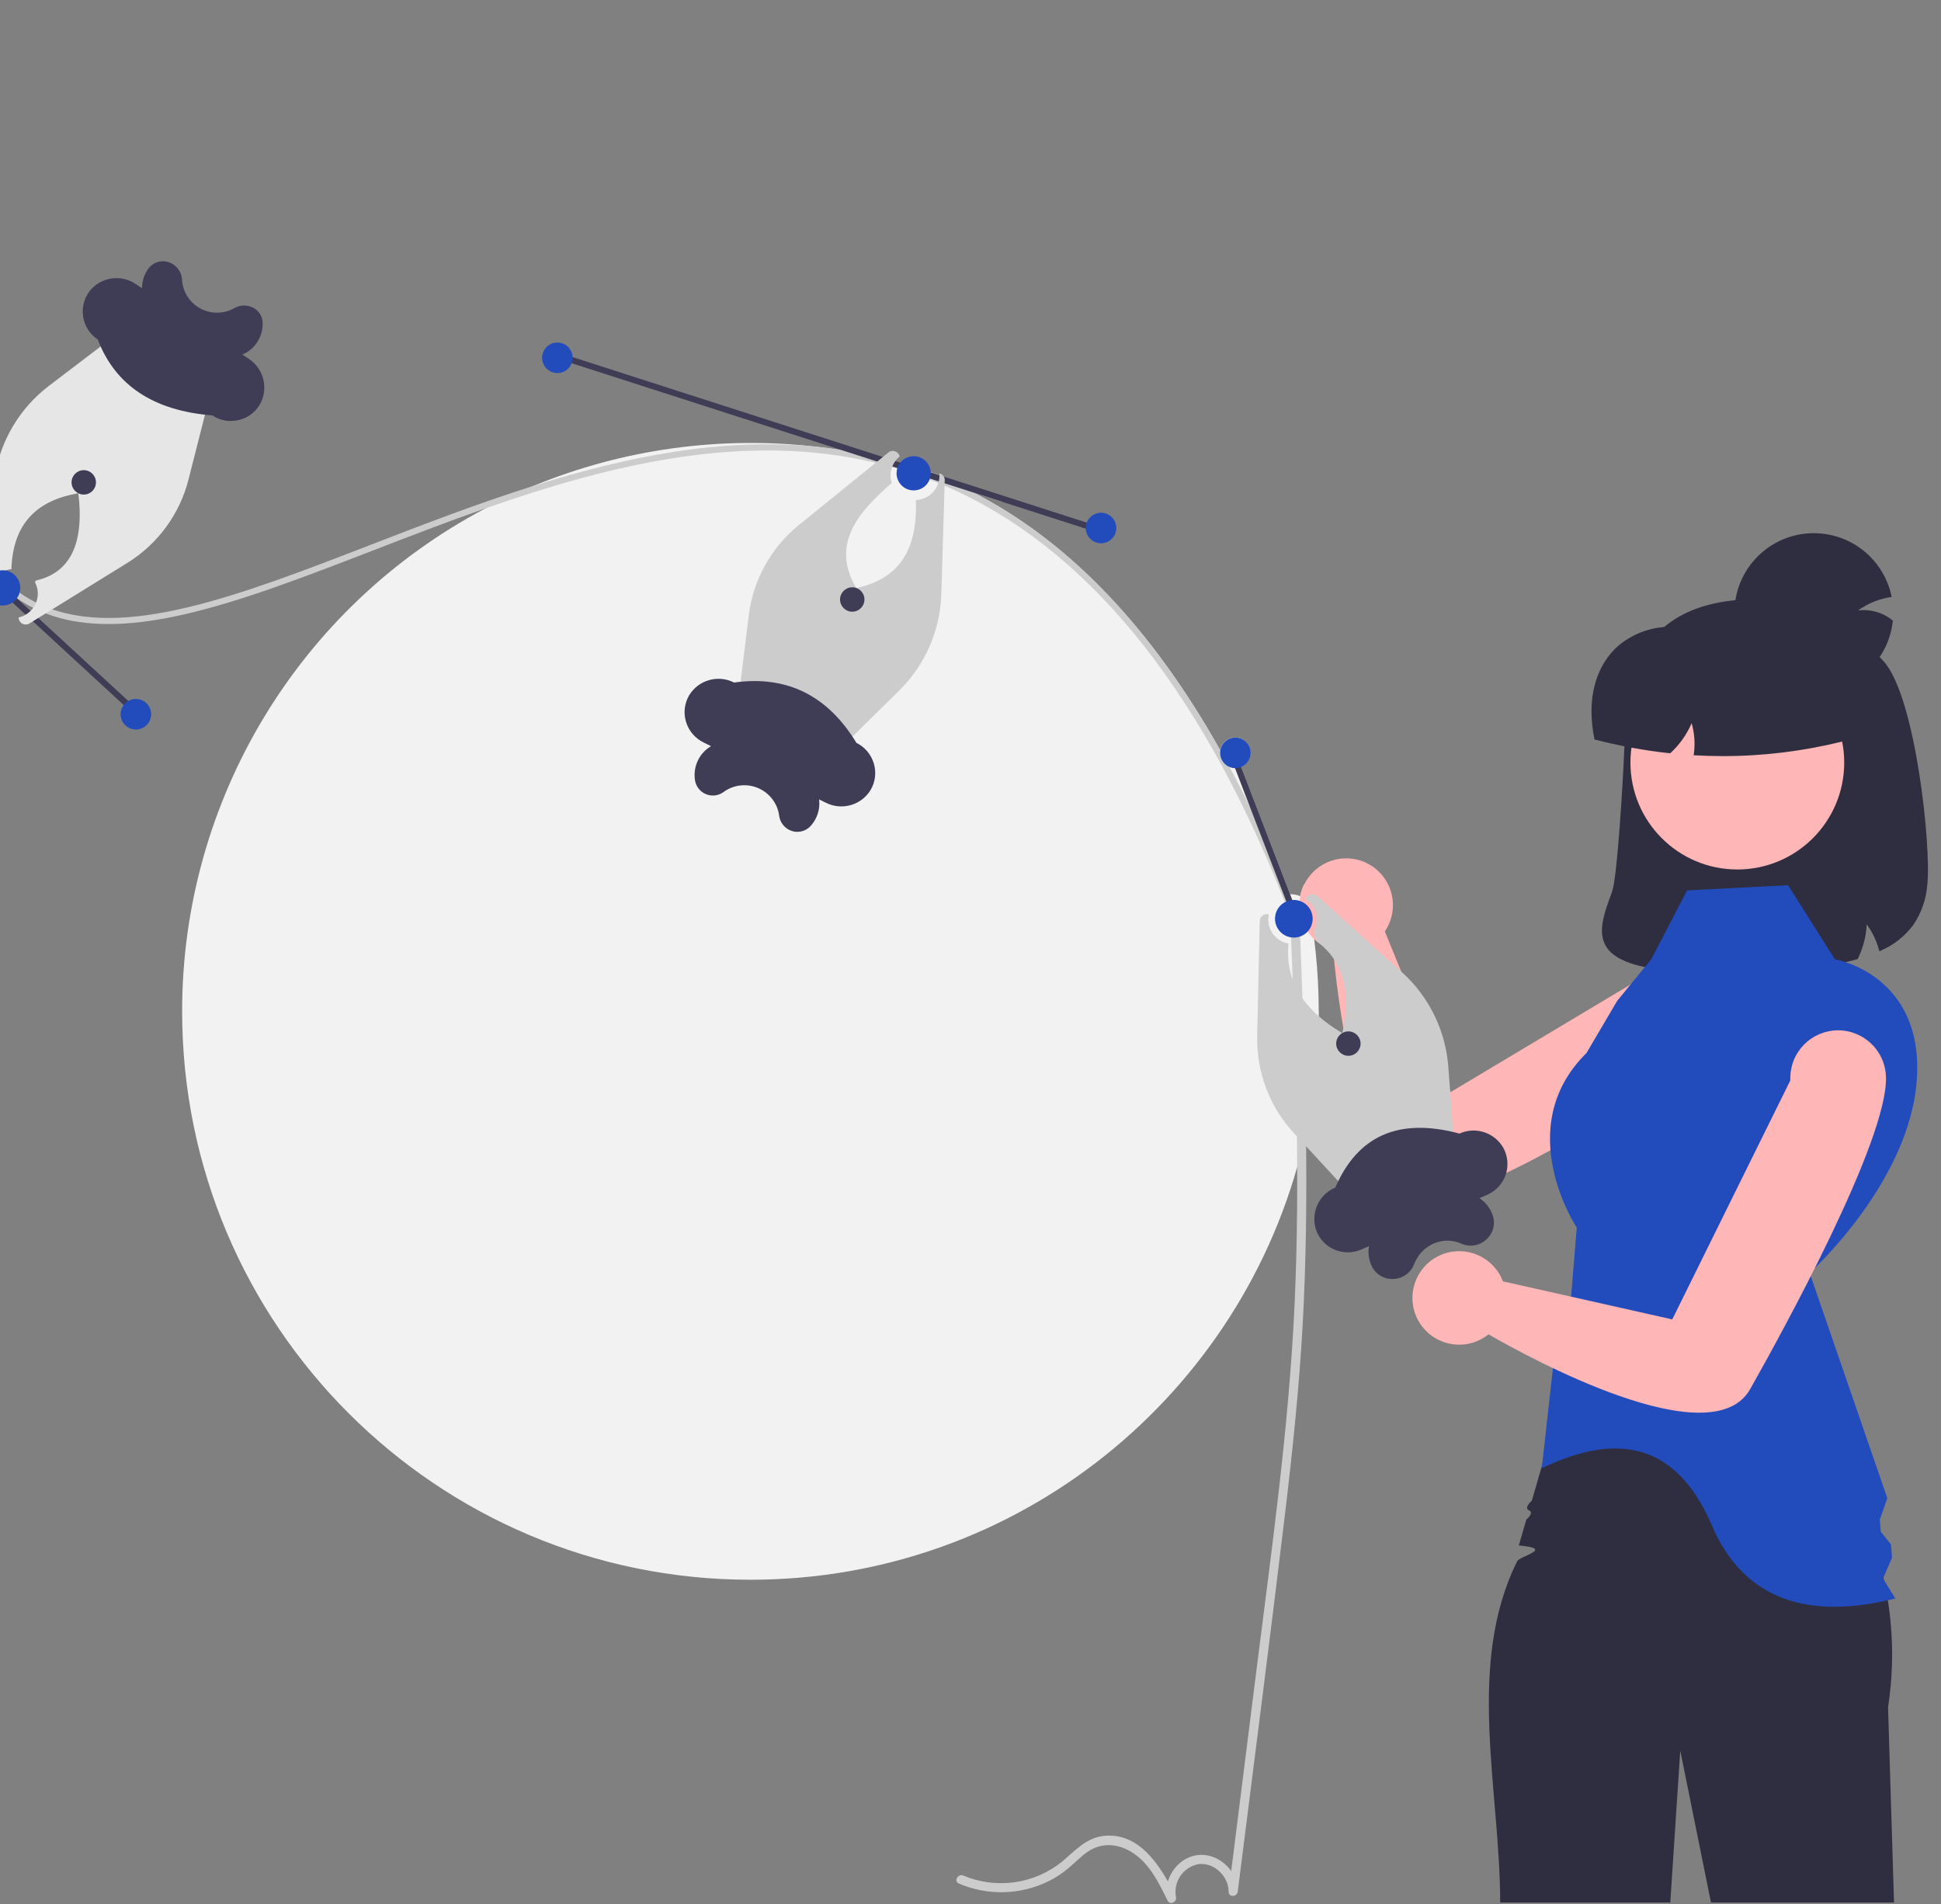 <svg xmlns="http://www.w3.org/2000/svg" xmlns:xlink="http://www.w3.org/1999/xlink" id="Ebene_2" data-name="Ebene 2" viewBox="0 0 451.63 443"><rect x="0" y="0" width="451.63" height="443" fill="#808080" stroke="none"/><defs><style>      .cls-1 {        fill: #e6e6e6;      }      .cls-1, .cls-2, .cls-3, .cls-4, .cls-5, .cls-6, .cls-7, .cls-8 {        stroke-width: 0px;      }      .cls-2 {        fill: none;      }      .cls-3 {        fill: #ccc;      }      .cls-4 {        fill: #3f3d56;      }      .cls-9 {        clip-path: url(#clippath);      }      .cls-5 {        fill: #ffb6b6;      }      .cls-6 {        fill: #224bbc;      }      .cls-7 {        fill: #f2f2f2;      }      .cls-8 {        fill: #2f2e41;      }    </style><clipPath id="clippath"><rect class="cls-2" width="451.63" height="443"></rect></clipPath></defs><g id="Ebene_1-2" data-name="Ebene 1"><g class="cls-9"><g><path class="cls-7" d="m306.86,235.28c0,10.35-1.2,20.66-3.59,30.73-13.86,58.21-66.2,101.51-128.65,101.51-73.03,0-132.24-59.21-132.24-132.24-.01-49.09,27.17-94.15,70.6-117.02,0,0,.01,0,.02,0,3.58-1.9,7.27-3.63,11.05-5.19,20.92-8.61,43.69-11.75,66.16-9.11,1.93.23,3.85.5,5.74.8,3.09.5,6.15,1.11,9.16,1.83.76.17,1.51.36,2.26.55.15.04.29.08.44.11s.29.07.43.11h0c.28.07.57.14.85.22.7.19,1.39.38,2.09.59,2.15.61,4.28,1.28,6.39,2.01.33.11.66.23,1,.34.17.06.33.12.5.19.18.06.35.12.53.18,4.73,1.71,9.36,3.69,13.86,5.94l-6.93-2.23c22.17,11.37,41.37,31.44,57.39,59.95.33-1.94,2.16-3.25,4.1-2.92,1,.17,1.88.75,2.42,1.61.1.15.18.31.25.48.78,1.8-.04,3.89-1.84,4.68,0,0,0,0,0,0-.02.01-.05.02-.08.03l11.39,29.61c.81-.03,1.63.12,2.37.45.19-.99.51-1.94.97-2.84.23.98.44,1.97.65,2.96.07.37.15.73.21,1.1h0c.39,1.96.73,3.94,1.02,5.93.03.16.05.32.08.48h0c.11.79.22,1.58.32,2.37.53,4.17.86,8.41.99,12.7.04,1.36.06,2.72.06,4.08Z"></path><path class="cls-3" d="m300.26,214.43c1.15,29.52,2.31,59.08.98,88.62-1.32,29.33-5.5,58.45-9.15,87.55l-6.21,49.45h2.13c0-4.89-4.66-9.19-9.58-8.44-4.7.72-7.88,5.75-6.85,10.31l1.95-.82c-3.24-6.54-8.23-14.99-16.83-13.97-4.04.48-6.65,3.53-9.6,5.99-6.47,5.21-15.28,6.45-22.94,3.23-1.25-.54-2.33,1.3-1.08,1.84,6.74,2.9,14.41,2.69,20.97-.57,1.63-.82,3.16-1.82,4.55-2.99,1.48-1.23,2.81-2.66,4.38-3.76,3.43-2.41,7.46-1.95,10.84.35,3.79,2.57,5.89,6.98,7.86,10.96.56,1.12,2.21.31,1.95-.82-.67-3.5,1.58-6.89,5.06-7.64,3.67-.62,7.18,2.73,7.18,6.33,0,1.41,1.97,1.32,2.13,0,3.69-29.34,7.51-58.67,11.02-88.04,1.73-14.48,3.25-28.99,4.07-43.55.82-14.75.98-29.52.8-44.29-.21-16.59-.86-33.17-1.5-49.74-.05-1.37-2.19-1.37-2.13,0h0Z"></path><path class="cls-5" d="m399.92,242.56c-12.54,9.11-25.61,17.47-39.14,25.03-3.7,2.03-7.32,3.9-10.74,5.49-5.29,2.46-10.07,4.24-13.81,4.91h0c-.55.11-1.08.18-1.59.23-4.64.45-8.45-2.34-11.55-6.92-4.32-6.37-7.29-16.21-9.28-25.65-.4-1.86-.75-3.7-1.07-5.5-1.49-8.31-2.24-15.66-2.55-19.13-1.41-.41-2.72-1.1-3.85-2.03h0c-.19-.15-.36-.31-.53-.47-.39-.36-.75-.75-1.07-1.17-1.55-1.92-2.39-4.31-2.38-6.78,0-1.7.4-3.39,1.17-4.91h0c2.71-5.37,9.25-7.51,14.61-4.8,5.36,2.71,7.51,9.25,4.8,14.61-.21.42-.45.83-.72,1.22l3.83,9.36h0s11.36,27.72,11.36,27.72h0s.12.3.12.3l41.97-25.09,5.86-3.51,1.13-.68c4.67-3.6,11.34-2.94,15.21,1.51h0c4.03,4.67,3.51,11.73-1.16,15.76-.2.17-.4.34-.61.49h0Z"></path><path class="cls-3" d="m302.51,215.16l-1.33.5c-.92-2.46-1.85-4.88-2.8-7.26-19.72-49.4-46.11-81.44-78.58-95.4-.49-.21-.98-.42-1.48-.62-.66-.28-1.33-.55-2-.8-1.08-.43-2.18-.82-3.27-1.2-1.46-.5-2.93-.97-4.4-1.4-.36-.11-.72-.21-1.07-.31-1.27-.36-2.54-.7-3.81-.99-30.38-7.27-61.49.31-90.75,10.57,0,0-.01,0-.02,0-8.94,3.14-17.71,6.53-26.23,9.82-31.5,12.17-59.19,22.87-78.49,13.62-.74-.35-1.46-.73-2.18-1.14-.77-.45-1.53-.93-2.27-1.44-.09-.06-.19-.13-.27-.2-.8-.57-1.58-1.18-2.34-1.83-1.13-.97-2.19-2.02-3.18-3.14-.19-.21-.38-.43-.57-.65-.04-.05-.08-.1-.11-.14-1.46-1.76-2.73-3.66-3.81-5.67-6.67-12.37-6.36-28.72-6.05-44.65.33-17.23.65-33.62-8.07-43.15-1.25-1.38-2.67-2.58-4.22-3.6-1.55-1.02-3.22-1.85-4.97-2.47-18.75-6.8-50.98,6.58-96.01,39.85-1.49,1.1-2.99,2.23-4.51,3.37l-.86-1.14c1.52-1.14,3.03-2.27,4.52-3.38,21.29-15.73,39.9-27.13,55.38-33.95,17.7-7.8,31.83-9.82,42.11-6.04,1.8.65,3.52,1.51,5.12,2.56,1.6,1.05,3.07,2.28,4.38,3.68,9.21,9.9,8.89,26.66,8.55,44.29-.28,14.98-.58,30.34,5.01,42.21,1.24,2.66,2.82,5.15,4.71,7.4.11.14.23.27.35.41.98,1.12,2.04,2.17,3.16,3.14.66.58,1.34,1.11,2.04,1.61.81.59,1.65,1.14,2.52,1.64.97.57,1.98,1.08,3.01,1.54,18.76,8.28,45.81-2.18,76.52-14.05,12.17-4.71,24.84-9.6,37.81-13.69,21.55-6.8,43.92-11.37,66.16-9.11,1.78.17,3.56.4,5.34.68,3.21.48,6.41,1.12,9.6,1.92.75.18,1.49.38,2.23.59.29.07.58.16.87.24.28.08.58.16.86.24,1.46.43,2.94.9,4.4,1.41,1.24.43,2.49.89,3.72,1.36.45.18.9.36,1.36.55.41.16.82.33,1.22.5,2.27.97,4.53,2.01,6.75,3.16,22.17,11.37,41.37,31.44,57.39,59.95.71,1.27,1.42,2.55,2.12,3.86,1.64,3.05,3.25,6.19,4.81,9.43,3.11,6.38,6.07,13.12,8.89,20.22.65,1.61,1.28,3.24,1.91,4.88.28.73.55,1.46.83,2.2Z"></path><rect class="cls-4" x="2.11" y="98.73" width="1.42" height="80.85" transform="translate(-101.43 46.94) rotate(-47.35)"></rect><path class="cls-1" d="m34.12,72.46l-9.58,7.29-13.12,9.99C4.62,94.9.09,102.49-1.23,110.92l-2.4,15.1-.38,2.42-.3,1.89-.26,1.69-.79,4.96c-.15.89.46,1.73,1.34,1.87.53.09,1.08-.1,1.45-.49-.15-3.06,2.16-5.69,5.22-5.93.37-11.12,6.41-16.09,15.55-17.68l.09-.11-.06.13c1.46,12.23-2.22,18.55-9.9,20.3l-.19.39c.06.12.13.24.18.36,1.25,2.87-.06,6.22-2.93,7.48-.34.15-.69.26-1.05.34,0,.15.01.3.05.44.24.88,1.15,1.39,2.03,1.15.15-.04.29-.1.42-.18l1.64-1.02,1.26-.78.97-.6,1.46-.9,17.4-10.76c7.13-4.39,12.26-11.39,14.31-19.51l4.12-16.22,2.97-11.67-16.85-11.15Z"></path><circle class="cls-6" cx="31.62" cy="166.17" r="3.55"></circle><path class="cls-3" d="m338.23,264.71l-.82-10.94h0s-.41-5.5-.41-5.5c-.62-8.51-4.51-16.45-10.86-22.15l-.09-.07h0s-19.51-17.59-19.51-17.59c-.54-.5-1.34-.57-1.96-.18-.15.09-.29.21-.4.34-.13.16-.23.34-.3.54,2.52,1.64,3.33,4.96,1.84,7.57l.63,2.23h0c6.51,4.87,8.1,12.19,5.98,21.36l.04.14-.07-.12c-8.36-4.97-13.36-11.52-12.51-20.82-3.09-.55-5.15-3.49-4.6-6.58.01-.07.02-.13.04-.2-.15-.05-.31-.07-.46-.07-.14,0-.29.02-.43.06-.71.18-1.21.81-1.22,1.54l-.6,26.72c-.2,8.37,2.86,16.49,8.55,22.63l2.2,2.38,9.15,9.91,8.17,8.85,15.64-6.79h0s2.89-1.26,2.89-1.26l-.9-12.02Z"></path><circle class="cls-6" cx=".61" cy="136.77" r="4.1"></circle><circle class="cls-4" cx="19.49" cy="112.22" r="2.84"></circle><polygon class="cls-4" points="302.02 212.82 301.68 212.95 300.69 213.34 298.74 208.27 290.89 187.88 290.88 187.85 287.36 178.71 287.36 178.71 286.23 175.78 287.56 175.26 288.79 178.44 300.18 208.05 302.02 212.82"></polygon><path class="cls-6" d="m288.86,178.41s-.05.02-.08.03c-.45.19-.93.28-1.42.27h0c-.44-.01-.88-.11-1.29-.28-.84-.36-1.51-1.02-1.87-1.86-.28-.63-.36-1.33-.25-2.01.33-1.94,2.16-3.25,4.1-2.92,1,.17,1.88.75,2.42,1.61.1.15.18.31.25.48.78,1.8-.04,3.89-1.84,4.68,0,0,0,0,0,0Z"></path><path class="cls-6" d="m305.05,215.53s-.02.04-.03.06h0c-.15.34-.35.65-.58.93-.44.54-1,.96-1.64,1.24-.71.31-1.48.43-2.25.34h0c-1.56-.18-2.9-1.18-3.52-2.61-.35-.8-.46-1.69-.29-2.55.26-1.43,1.22-2.63,2.56-3.21.08-.03.16-.07.24-.09.09-.03.19-.07.28-.09.26-.08.53-.13.79-.16.1-.01.21-.02.31-.02.63-.02,1.25.1,1.83.35.36.15.69.34,1,.58h0c.15.12.29.24.42.37h0c.38.39.69.85.9,1.34.49,1.13.48,2.42-.03,3.54Z"></path><circle class="cls-4" cx="313.74" cy="242.79" r="2.84"></circle><polygon class="cls-4" points="256.69 122.82 256.26 124.17 252.64 123 233.49 116.84 226.56 114.61 219.81 112.44 218.42 111.99 216.47 111.36 208.69 108.85 207.63 108.52 204.13 107.39 195.96 104.76 195.56 104.63 133.01 84.5 129.18 83.27 129.62 81.92 133.24 83.08 205.44 106.32 208.34 107.26 209.15 107.51 211.21 108.18 217.54 110.21 218.59 110.55 219.6 110.88 252.87 121.59 256.69 122.82"></polygon><path class="cls-3" d="m219.81,111.45c-.03-.19-.09-.38-.19-.55l-.02-.02c-.2-.34-.52-.6-.9-.72-.04-.02-.08-.03-.13-.03h0c.29,3.12-2.01,5.88-5.13,6.17-.11.01-.22.02-.33.02h0c.38,10.51-3.06,18.2-13.84,20.47l-.09.12.04-.14c-5.91-10.06.24-17.44,8.27-24.4-.72-2.24.02-4.69,1.85-6.17h0c-.09-.41-.33-.76-.67-.99-.59-.43-1.4-.4-1.96.06l-1.27,1.03-.28.23-.04.04-1,.8-.36.29-17.82,14.43c-6.51,5.26-10.72,12.84-11.73,21.15l-2.04,16.61-1.47,11.96,18.12,8.93,8.59-8.45,11.74-11.57c6.1-5.97,9.64-14.08,9.88-22.61l.76-25.15v-.55s.04-.67.04-.67c0-.11,0-.21-.02-.32Z"></path><circle class="cls-6" cx="129.69" cy="83.24" r="3.55"></circle><circle class="cls-6" cx="256.19" cy="122.84" r="3.55"></circle><circle class="cls-4" cx="198.3" cy="139.47" r="2.84"></circle><path class="cls-8" d="m438.32,153.89c-.32-.36-.64-.7-.97-1.04-8.04-8.45-18.55-13.47-28.36-13.47-1.82,0-3.56.08-5.23.25-6.89.68-12.4,2.75-16.53,6.23-6.1,5.13-9.16,13.28-9.17,24.45,0,.62-.04,1.77-.09,3.3-.36,8.91-1.69,30.61-2.87,33.83-1.93,5.23-3.6,9.75-1.11,13.17,1.45,2,4.3,3.45,8.75,4.39.82.18,1.68.33,2.61.46,4.78.63,9.59.92,14.41.85.63,0,1.27,0,1.93-.01h0c2.28-.01,4.72-.08,7.31-.18,6.05-.23,13.64-.71,20.45-2.28h0c.89-.2,1.76-.43,2.62-.67l.16-.04.07-.14c1.22-2.48,1.91-5.18,2.04-7.94,1.3,1.76,2.26,3.74,2.83,5.86l.11.41.38-.18c3.01-1.29,5.61-3.36,7.55-6,1.85-2.75,2.97-5.93,3.23-9.24.97-8.97-2.72-43.74-10.12-52.01Z"></path><path class="cls-8" d="m440.72,442.61h-42.61l-7.15-35.33-2.32,35.33h-39.58c-.02-26.18-8.02-55.34,3.96-79.39.62-1.25,8.87-2.94.37-3.67l.49-1.67.77-2.67.49-1.68s1.92-1.6.62-2.15.66-2.26.66-2.26l6.91-23.72.65-2.23h49.32c2.84,2.67,5.46,5.56,7.83,8.65.8,1.02,1.64,2.13,2.5,3.33.6.85,1.22,1.73,1.83,2.67,5.5,8.18,9.6,17.21,12.16,26.73h0c.43,1.64.82,3.3,1.15,5.01h0c.3,1.52.56,3.06.77,4.63.16,1.14.29,2.3.39,3.48.59,6.5.38,13.05-.62,19.49l1.39,45.47Z"></path><path class="cls-6" d="m392.57,207.15l23.47-1.21,10.9,17.23s20.51,3.43,19.09,27.6c-1.42,24.17-24.96,45.38-24.96,45.38l18.07,52.4-1.75,4.99.22,2.8,2.38,2.97.25,3.07-2.11,4.86,2.87,4.65c-20.68,5.16-34.63-.09-42.03-15.49-8.49-21.18-22.78-23.2-40.23-14.82l2.61-23.4,3.22-4.32-1.8-5.63,2.7-5.42,1.41-17.21s-15.43-23.18,2.28-40.64l7.11-12.09,7.95-9.71,8.33-16.02Z"></path><circle class="cls-5" cx="404.24" cy="177.41" r="24.87"></circle><path class="cls-8" d="m420.58,146.5h-24.35c-2.95-.69-5.98-.9-8.99-.63-3.7.28-7.24,1.65-10.17,3.93-4.36,3.5-6.76,9.07-6.76,15.7.01,2.12.23,4.23.65,6.31l.04.22.21.06c2.25.58,4.5,1.09,6.75,1.54.54.11,1.09.21,1.64.31,2.96.55,5.91.98,8.85,1.29l.16.02.12-.11c2.1-1.93,3.76-4.28,4.88-6.9.66,2.3.84,4.72.52,7.09l-.05.38.38.02c2.14.12,4.28.18,6.43.18,9.34,0,18.65-1.14,27.72-3.38.6-.14,1.19-.29,1.78-.45l.27-.07v-15.41c0-5.57-4.52-10.09-10.1-10.1Z"></path><path class="cls-8" d="m440.42,144.39c-1.03,10.15-10.1,17.55-20.25,16.51-10.15-1.03-17.55-10.1-16.51-20.25,1.03-10.15,10.1-17.55,20.25-16.51,8.06.82,14.64,6.79,16.24,14.73-2.82.4-5.5,1.48-7.81,3.14,2.85-.35,5.72.47,7.96,2.27.04.04.09.07.13.11Z"></path><path class="cls-4" d="m53.73,97.95c-1.53,0-3.02-.45-4.3-1.3-13.65-1.09-22.58-6.93-26.68-17.66-1.8-1.2-3.03-3.08-3.39-5.21-.37-2.14.17-4.33,1.49-6.05,2.6-3.29,7.29-4,10.75-1.64l1.44.95c0-1.52.45-3,1.29-4.26l.1-.15c1.01-1.52,2.89-2.2,4.64-1.68,1.86.52,3.19,2.17,3.28,4.11.02.36.07.73.13,1.08.86,4.43,5.15,7.32,9.58,6.46.87-.17,1.71-.48,2.48-.92,1.38-.79,3.07-.8,4.46-.04,1.27.68,2.07,1.99,2.11,3.42.12,3.21-1.75,6.17-4.71,7.44l1.45.96c3.63,2.35,4.73,7.16,2.49,10.85-1.12,1.78-2.91,3.02-4.97,3.45-.54.12-1.09.17-1.65.17Z"></path><path class="cls-4" d="m185.56,193.54c-.42,0-.84-.06-1.24-.19-1.63-.49-2.82-1.9-3.03-3.6v-.1c-.68-4.46-4.84-7.54-9.31-6.88-1.32.2-2.58.72-3.65,1.51-1.89,1.36-4.52.93-5.88-.95-.37-.51-.62-1.11-.73-1.73-.53-3.18.94-6.37,3.72-8.01l-1.78-.88c-1.94-.96-3.39-2.67-4.03-4.74-.64-2.07-.38-4.32.71-6.19,2.16-3.59,6.73-4.89,10.46-2.99,12.36-1.72,21.8,3.06,28.47,14.03,1.94.96,3.39,2.67,4.03,4.74.64,2.07.38,4.32-.71,6.19-2.16,3.59-6.73,4.89-10.46,2.99l-1.55-.76c.19,1.5-.07,3.03-.75,4.39-.31.63-.7,1.21-1.16,1.73-.79.9-1.92,1.42-3.12,1.42Z"></path><path class="cls-4" d="m323.95,297.55c-2.08.02-3.98-1.19-4.83-3.1l-.05-.11c-.61-1.39-.79-2.93-.54-4.42l-1.82.79c-3.96,1.72-8.57-.1-10.29-4.06-.02-.04-.04-.09-.06-.13-1.57-4.03.36-8.57,4.34-10.25,5.09-11.76,14.43-16.43,28.88-12.55,3.82-1.72,8.31-.2,10.3,3.48h0c1,1.92,1.15,4.18.42,6.22-.73,2.03-2.27,3.68-4.25,4.54l-1.82.79c1.27.83,2.27,2.01,2.87,3.41.09.2.17.4.23.61.68,1.98.1,4.17-1.46,5.56-1.58,1.49-3.91,1.88-5.89.99-1.02-.45-2.13-.69-3.24-.69h-.04c-3.06.07-5.84,1.82-7.23,4.55-.16.3-.3.6-.43.92-.79,2.06-2.76,3.43-4.96,3.45-.05,0-.09,0-.14,0Z"></path><path class="cls-5" d="m430.8,240.14c-5.91-1.71-12.09,1.69-13.8,7.6-.34,1.17-.48,2.4-.43,3.62l-27.47,55.59-39.41-8.85c-2.13-5.62-8.41-8.44-14.03-6.31-5.62,2.13-8.44,8.41-6.31,14.03,2.13,5.62,8.41,8.44,14.03,6.31,1.07-.41,2.08-.98,2.97-1.7,9.38,5.4,51.87,28.69,60.89,12.72,7.58-13.42,32.03-57.88,31.59-72.62-.14-4.84-3.39-9.03-8.04-10.38Z"></path><circle class="cls-6" cx="212.59" cy="110.11" r="3.98"></circle></g></g></g></svg>